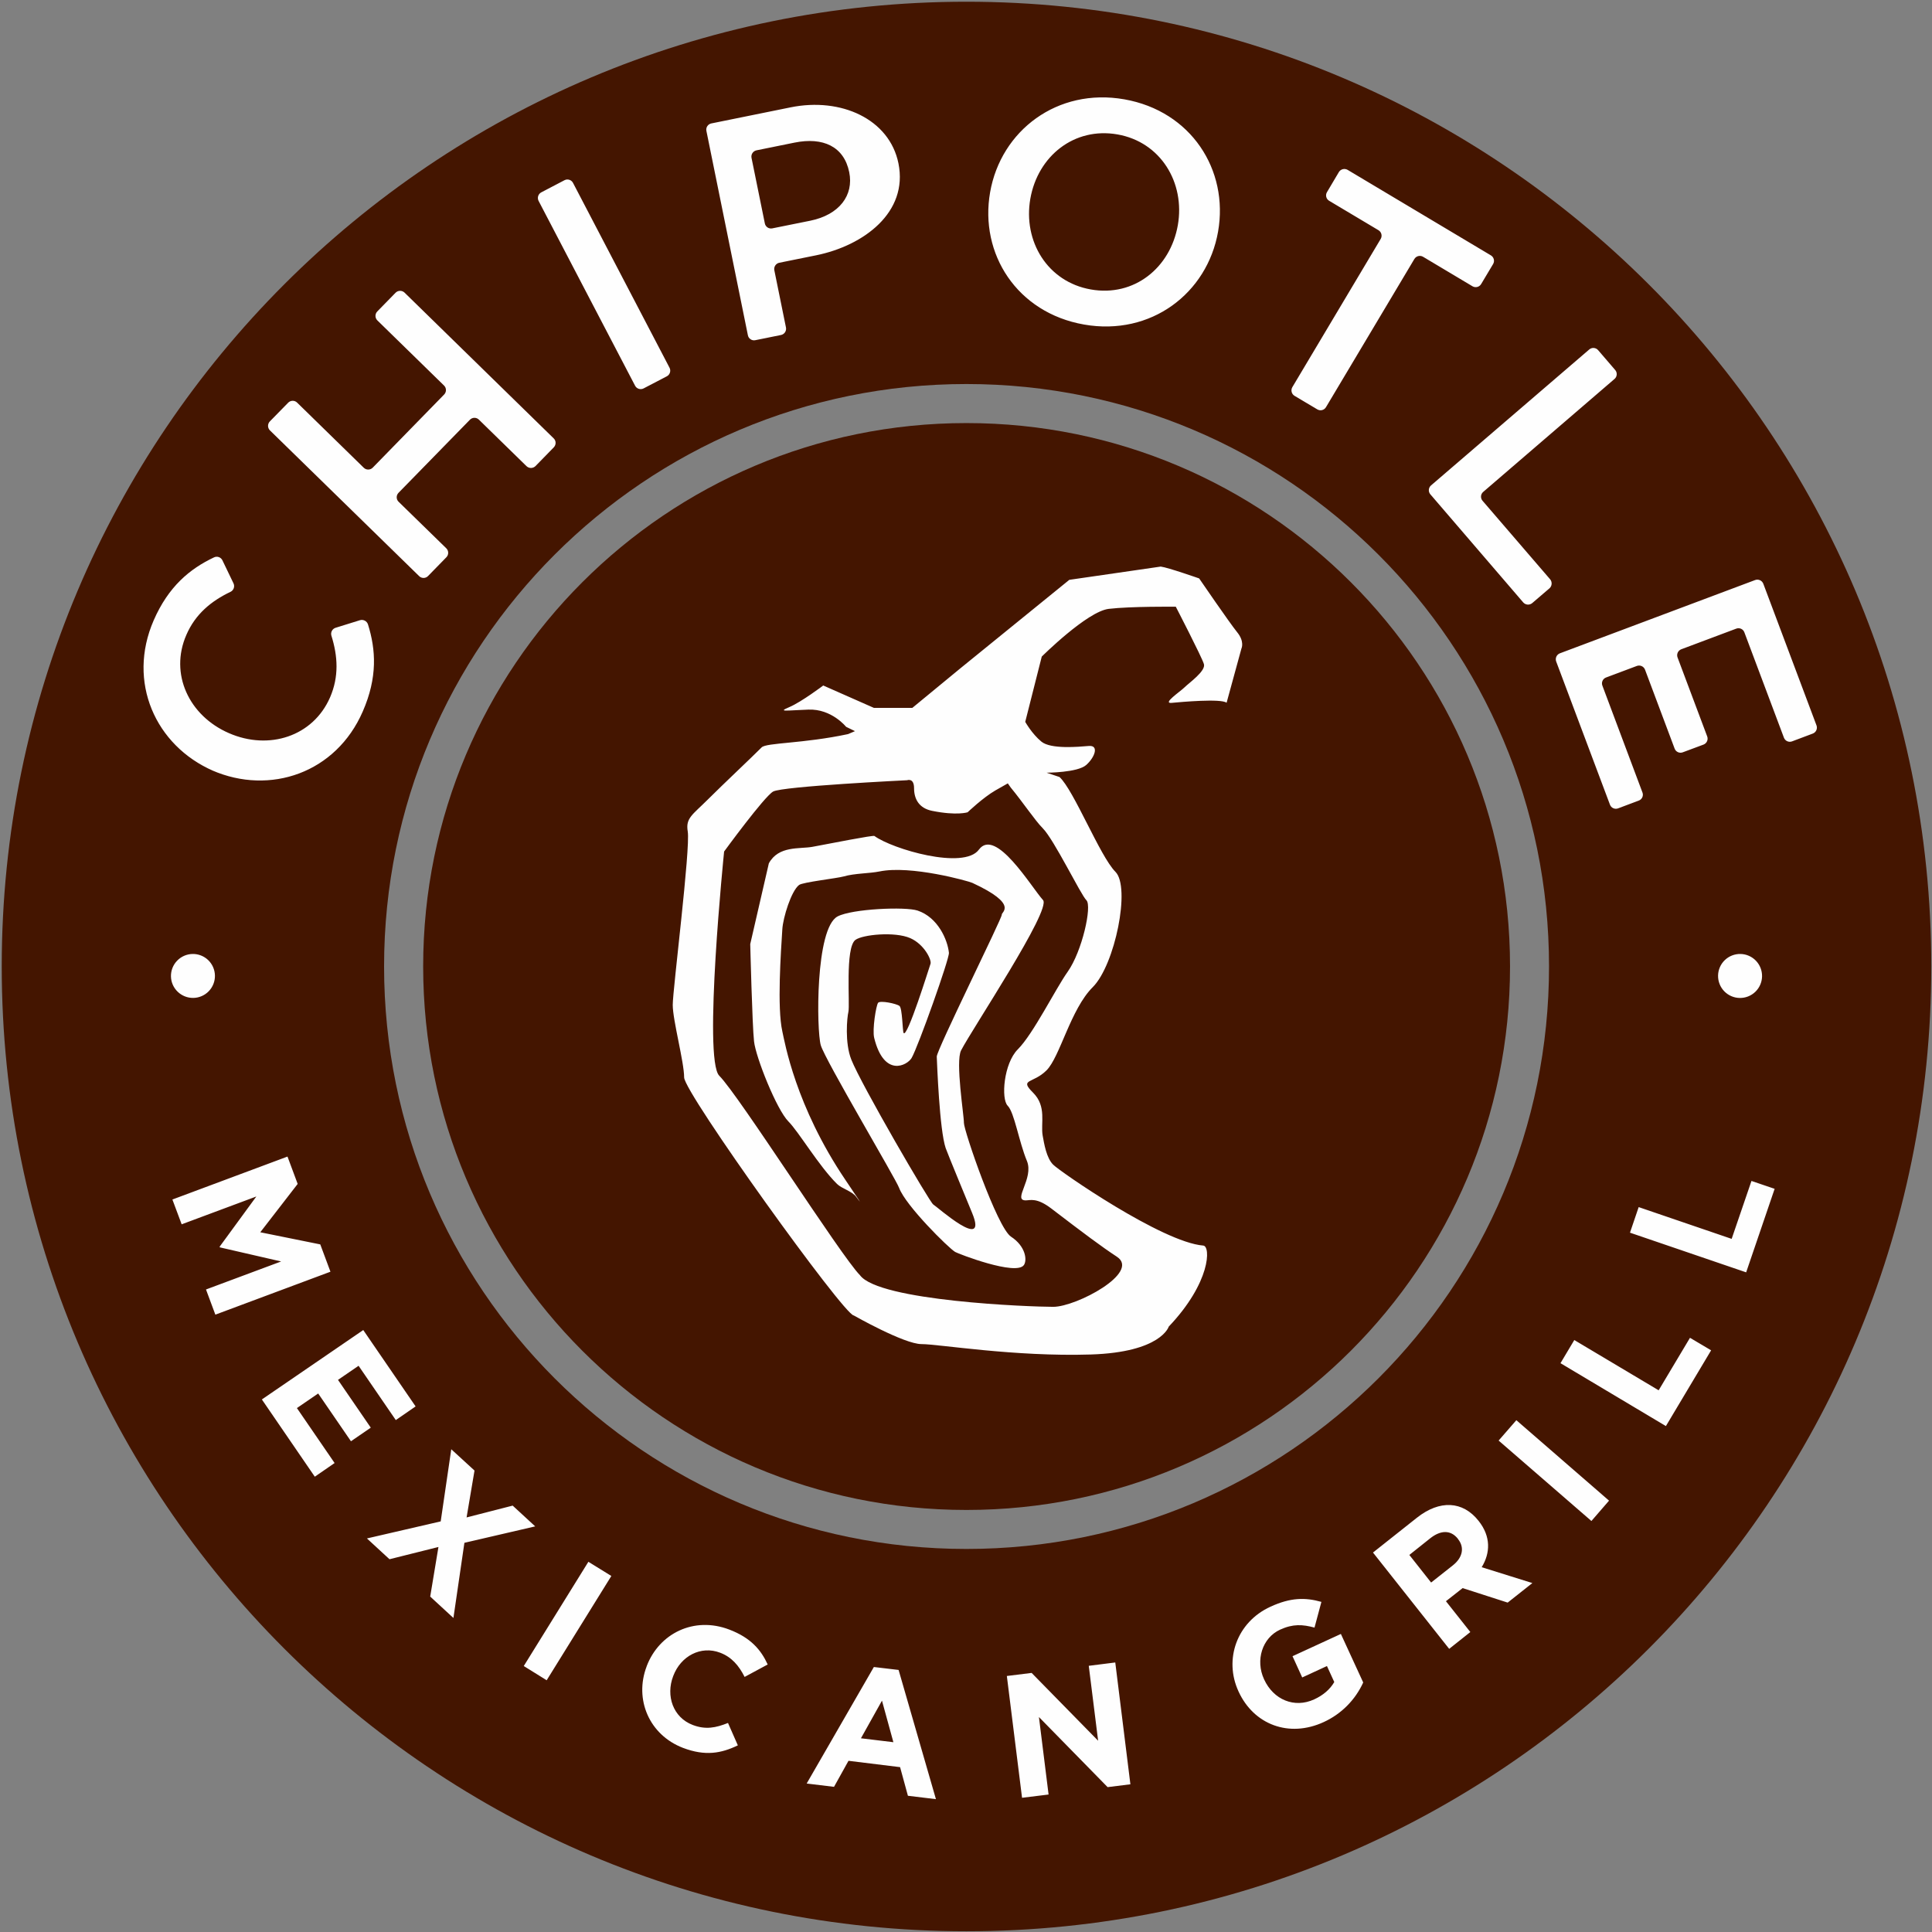 <svg width="442" height="442" viewBox="0 0 442 442" fill="none" xmlns="http://www.w3.org/2000/svg">
<rect x="0" y="0" width="442" height="442" fill="#808080" stroke="none"/>
<path fill-rule="evenodd" clip-rule="evenodd" d="M221.094 87.857C147.531 87.857 87.868 147.52 87.868 221.099C87.868 294.711 147.531 354.368 221.094 354.368C294.722 354.368 354.385 294.705 354.385 221.099C354.385 147.515 294.722 87.857 221.094 87.857ZM441.836 221.099C441.836 343.012 343.013 441.83 221.094 441.83C99.219 441.83 0.396 343.012 0.396 221.099C0.396 99.218 99.219 0.395 221.094 0.395C343.013 0.395 441.836 99.218 441.836 221.099Z" fill="#441500"/>
<path fill-rule="evenodd" clip-rule="evenodd" d="M345.463 221.093C345.463 289.772 289.799 345.446 221.099 345.446C152.47 345.446 96.812 289.772 96.812 221.093C96.812 152.454 152.47 96.79 221.099 96.79C289.799 96.79 345.463 152.454 345.463 221.093Z" fill="#441500"/>
<path fill-rule="evenodd" clip-rule="evenodd" d="M240.959 298.974C246.25 298.974 260.99 291.118 255.523 287.514C252.068 285.25 248.013 282.218 240.525 276.488C237.168 273.922 235.696 274.62 234.663 274.62C231.576 274.62 236.586 269.626 234.938 265.604C233.108 261.22 232.07 254.496 230.537 252.969C228.988 251.419 229.62 243.299 232.856 240.064C236.394 236.531 241.465 226.252 244.261 222.319C247.585 217.616 249.865 207.293 248.552 205.963C247.217 204.645 241.173 192.108 238.542 189.465C236.828 187.762 234.037 183.565 231.224 180.159L230.565 179.219L227.719 180.835C224.879 182.477 221.368 185.834 221.368 185.834C221.368 185.834 218.923 186.647 213.265 185.51C210.216 184.906 209.117 182.757 209.117 180.318C209.117 177.884 207.524 178.5 207.524 178.5C207.524 178.5 178.967 179.884 176.868 181.093C174.791 182.301 165.661 194.811 165.661 194.811C165.661 194.811 160.81 242.349 164.557 246.112C169.034 250.573 192.372 287.343 196.739 291.733C201.079 297.677 235.669 298.974 240.959 298.974ZM185.84 193.74C182.895 194.267 178.132 193.432 175.896 197.508L171.638 215.99C171.638 215.99 172.094 234.548 172.506 238.234C172.902 241.899 177.692 253.864 180.362 256.556C182.725 258.918 187.323 266.736 191.487 270.856C192.613 271.961 194.899 272.494 195.86 273.79C197.591 276.131 196.509 274.521 193.405 269.928C181.994 253.024 179.533 238.437 178.978 235.943C177.758 230.504 178.654 217.731 178.978 212.611C179.143 209.902 181.022 203.821 182.812 202.464C183.648 201.816 191.476 200.948 193.053 200.503C195.498 199.788 198.964 199.832 201.206 199.371C208.375 197.893 221.56 201.563 222.456 201.986C233.191 206.952 229.021 208.683 229.186 209.265C229.351 209.87 214.243 240.305 214.309 241.734C214.38 243.283 214.929 258.506 216.352 262.665C216.775 263.896 221.544 275.411 222.401 277.499C226.181 286.646 214.276 275.977 213.506 275.559C212.737 275.125 197.031 248.145 194.762 242.415C193.229 238.564 193.789 232.757 194.091 231.526C194.503 229.834 193.284 216.803 195.707 215.023C197.355 213.814 204.7 213.072 208.249 214.627C211.474 216.045 213.21 219.665 212.875 220.517C212.617 221.236 207.518 237.69 206.722 236.311C206.469 235.861 206.447 230.653 205.777 230.136C205.095 229.603 201.349 228.823 200.887 229.422C200.426 230.037 199.525 235.559 199.997 237.454C202.266 246.596 207.557 243.75 208.557 242.041C210.04 239.509 217.226 219.297 217.094 217.989C216.792 215.017 214.594 209.891 209.93 208.32C207.134 207.386 194.976 207.908 191.63 209.655C186.493 212.353 186.796 235.718 187.773 239.119C188.751 242.497 204.936 269.67 205.694 271.757C207.194 275.828 216.99 285.509 218.522 286.42C219.16 286.805 232.532 291.997 234.262 289.393C235.015 288.261 234.641 285.107 231.301 282.926C228.115 280.839 220.5 258.627 220.522 256.886C220.555 255.238 218.544 242.876 219.879 240.305C222.407 235.394 240.613 208.111 238.619 205.914C235.949 202.964 227.779 189.191 223.95 194.377C220.495 199.074 204.129 194.24 200.052 191.256C199.75 191.026 190.097 192.954 185.84 193.74ZM265.55 129.621C267.17 129.813 274.34 132.33 274.34 132.33C274.34 132.33 281.262 142.449 283.025 144.625C284.805 146.795 284.014 148.372 284.014 148.372L280.619 160.777C279.372 159.771 270.208 160.595 268.033 160.804C265.846 160.991 270.011 158.228 270.999 157.244C271.988 156.255 275.938 153.492 275.427 151.915C274.955 150.327 268.994 138.801 268.994 138.801C268.994 138.801 258.589 138.702 253.65 139.296C248.711 139.884 238.333 150.212 238.333 150.212L234.553 165.144C234.553 165.144 236.081 167.891 238.256 169.671C240.426 171.451 246.744 170.852 249.107 170.66C251.469 170.468 250.496 173.226 248.519 175C246.541 176.775 239.437 176.775 239.437 176.775L242.388 177.764C245.662 180.73 251.65 195.904 255.183 199.448C258.71 202.964 255.073 220.764 250.007 225.829C244.926 230.878 242.508 241.789 239.421 244.876C236.317 247.969 233.114 246.761 236.317 249.952C239.536 253.139 238.036 256.99 238.542 259.808C238.872 261.616 239.382 264.912 240.948 266.456C242.47 267.994 265.879 284.217 275.285 284.959C276.999 285.102 277.021 293.359 267.379 303.506C267.379 303.506 265.659 309.363 249.579 309.879C232.037 310.429 214.781 307.5 210.809 307.5C206.853 307.5 195.322 300.946 195.322 300.946C193.13 300.946 156.514 250.002 156.514 246.486C156.514 242.953 153.909 233.427 153.909 229.895C153.909 226.378 157.991 194.113 157.338 190.207C156.821 187.142 158.42 186.427 161.952 182.895C165.474 179.379 171.841 173.402 174.253 170.979C175.341 169.896 183.785 170.133 194.014 167.946L195.602 167.27L193.569 166.281C193.569 166.281 190.273 162.145 184.955 162.342C179.632 162.535 177.846 162.936 180.615 161.755C183.378 160.573 188.339 156.827 188.339 156.827L199.942 161.952H208.716L219.704 152.904L244.635 132.654L265.55 129.621ZM398.193 218.248C397.532 218.234 396.875 218.35 396.259 218.591C395.643 218.831 395.081 219.19 394.604 219.648C394.127 220.105 393.744 220.652 393.479 221.258C393.213 221.863 393.069 222.515 393.056 223.176C393.042 223.836 393.159 224.493 393.399 225.109C393.639 225.725 393.998 226.288 394.456 226.765C394.914 227.242 395.461 227.624 396.066 227.889C396.671 228.155 397.323 228.299 397.984 228.312C399.318 228.34 400.609 227.836 401.573 226.912C402.536 225.988 403.093 224.719 403.12 223.384C403.148 222.05 402.645 220.759 401.72 219.795C400.796 218.832 399.527 218.275 398.193 218.248ZM42.632 145.257C44.698 140.477 48.329 137.499 52.752 135.39C53.096 135.219 53.359 134.92 53.483 134.557C53.608 134.194 53.584 133.796 53.416 133.45L50.878 128.176C50.71 127.834 50.413 127.573 50.053 127.449C49.693 127.326 49.298 127.35 48.955 127.517C43.467 130.116 38.545 134.143 35.155 141.933C29.035 156.003 35.539 170.578 48.796 176.357L48.532 176.247C61.789 182.01 76.88 176.835 82.995 162.765C86.401 154.975 86 148.635 84.182 142.834C84.06 142.473 83.803 142.173 83.466 141.996C83.128 141.819 82.735 141.779 82.369 141.883L76.765 143.625C76.401 143.742 76.098 143.998 75.921 144.338C75.744 144.677 75.708 145.072 75.82 145.438C77.282 150.102 77.578 154.788 75.502 159.563C71.617 168.463 61.531 171.72 52.389 167.732C43.225 163.76 38.742 154.157 42.632 145.257ZM176.681 52.246C176.308 52.322 175.92 52.248 175.602 52.039C175.284 51.83 175.062 51.504 174.984 51.131L171.929 36.1C171.856 35.722 171.935 35.331 172.149 35.011C172.363 34.691 172.695 34.468 173.072 34.391L181.769 32.628C188.295 31.309 193.086 33.507 194.284 39.391C195.366 44.703 191.987 49.142 185.395 50.488L176.681 52.246ZM205.546 37.374C203.497 27.255 192.427 22.211 180.879 24.557L162.738 28.238C162.364 28.314 162.036 28.534 161.824 28.851C161.612 29.168 161.533 29.556 161.606 29.93L171.1 76.699C171.242 77.468 172.012 77.996 172.786 77.831L178.681 76.639C179.057 76.559 179.387 76.335 179.599 76.014C179.811 75.693 179.888 75.302 179.813 74.925L177.148 61.816C177.077 61.441 177.155 61.052 177.367 60.734C177.578 60.416 177.906 60.193 178.28 60.113L186.708 58.41C197.624 56.191 207.815 48.582 205.546 37.374ZM409.982 169.611C409.805 169.678 409.617 169.709 409.427 169.703C409.238 169.697 409.052 169.654 408.879 169.576C408.707 169.498 408.552 169.386 408.422 169.248C408.293 169.11 408.192 168.947 408.125 168.77L399.077 144.674C399.013 144.495 398.915 144.331 398.787 144.19C398.659 144.05 398.504 143.937 398.331 143.857C398.159 143.777 397.972 143.732 397.782 143.726C397.593 143.719 397.403 143.75 397.226 143.817L384.634 148.542C384.276 148.68 383.986 148.953 383.828 149.303C383.67 149.652 383.655 150.05 383.788 150.41L390.573 168.485C390.705 168.844 390.69 169.241 390.532 169.589C390.373 169.938 390.084 170.21 389.727 170.347L384.974 172.116C384.617 172.25 384.222 172.236 383.875 172.078C383.528 171.921 383.257 171.632 383.123 171.275L376.344 153.201C376.208 152.845 375.938 152.556 375.592 152.397C375.246 152.238 374.851 152.221 374.492 152.349L367.444 154.992C367.264 155.057 367.099 155.158 366.959 155.287C366.819 155.417 366.706 155.573 366.626 155.747C366.547 155.921 366.503 156.109 366.497 156.3C366.491 156.491 366.524 156.681 366.592 156.86L375.756 181.296C375.825 181.474 375.858 181.663 375.853 181.854C375.848 182.045 375.804 182.232 375.725 182.406C375.646 182.579 375.534 182.735 375.394 182.865C375.254 182.994 375.089 183.094 374.91 183.159L370.174 184.939C369.996 185.004 369.808 185.035 369.619 185.027C369.429 185.02 369.244 184.976 369.072 184.897C368.9 184.818 368.745 184.705 368.616 184.567C368.488 184.428 368.388 184.265 368.323 184.087L356.016 151.322C355.888 150.962 355.905 150.567 356.064 150.22C356.223 149.873 356.512 149.602 356.868 149.465L401.533 132.703C401.893 132.569 402.291 132.582 402.642 132.739C402.993 132.896 403.267 133.185 403.406 133.544L415.586 165.979C415.711 166.338 415.692 166.731 415.532 167.076C415.372 167.421 415.084 167.689 414.729 167.825L409.982 169.611ZM363.587 79.951C363.875 79.703 364.249 79.579 364.628 79.607C365.008 79.635 365.36 79.812 365.609 80.1L369.531 84.66C369.777 84.951 369.899 85.328 369.869 85.709C369.839 86.089 369.661 86.443 369.372 86.692L339.343 112.524C339.196 112.645 339.075 112.794 338.986 112.962C338.898 113.13 338.844 113.315 338.828 113.504C338.811 113.693 338.833 113.884 338.891 114.065C338.949 114.246 339.043 114.413 339.167 114.557L354.643 132.538C355.148 133.143 355.082 134.06 354.495 134.588L350.545 137.972C350.251 138.22 349.872 138.344 349.488 138.317C349.105 138.291 348.746 138.115 348.49 137.829L327.229 113.085C326.982 112.795 326.86 112.419 326.889 112.04C326.918 111.66 327.095 111.307 327.383 111.058L363.587 79.951ZM303.358 93.153C303.261 93.317 303.133 93.46 302.981 93.574C302.829 93.688 302.656 93.771 302.471 93.818C302.287 93.865 302.095 93.875 301.907 93.847C301.719 93.82 301.538 93.756 301.375 93.659L296.156 90.555C295.829 90.355 295.594 90.035 295.502 89.664C295.409 89.293 295.467 88.901 295.661 88.571L315.878 54.652C316.069 54.323 316.124 53.931 316.031 53.562C315.937 53.192 315.703 52.874 315.379 52.675L304.078 45.934C303.916 45.837 303.774 45.71 303.661 45.559C303.548 45.408 303.466 45.237 303.42 45.054C303.374 44.871 303.364 44.681 303.391 44.495C303.418 44.308 303.481 44.129 303.578 43.967L306.303 39.369C306.503 39.038 306.824 38.8 307.198 38.704C307.572 38.608 307.969 38.664 308.302 38.858L341.079 58.421C341.242 58.517 341.386 58.644 341.5 58.796C341.615 58.947 341.699 59.119 341.747 59.303C341.795 59.487 341.806 59.678 341.78 59.866C341.754 60.054 341.691 60.235 341.595 60.399L338.848 64.997C338.65 65.323 338.331 65.558 337.961 65.651C337.591 65.743 337.199 65.686 336.87 65.492L325.564 58.745C325.232 58.55 324.837 58.495 324.464 58.59C324.092 58.686 323.772 58.926 323.575 59.256L303.358 93.153ZM255.661 30.754C245.755 29.013 237.438 35.704 235.718 45.456C234.015 55.213 239.657 64.486 249.563 66.222C259.473 67.969 267.747 61.267 269.461 51.521C271.164 41.775 265.528 32.485 255.661 30.754ZM248.013 74.249C232.685 71.568 224.044 58.086 226.516 43.983C228.983 29.886 241.893 20.03 257.215 22.722C272.494 25.409 281.146 38.874 278.669 52.993C276.197 67.096 263.319 76.935 248.013 74.249ZM129.149 41.225C129.488 41.05 129.884 41.016 130.248 41.131C130.613 41.247 130.917 41.502 131.094 41.841L153.179 84.138C153.352 84.479 153.384 84.874 153.269 85.239C153.154 85.603 152.901 85.908 152.563 86.088L147.251 88.857C146.913 89.034 146.518 89.071 146.153 88.959C145.788 88.846 145.481 88.595 145.301 88.258L123.215 45.956C123.04 45.615 123.007 45.218 123.123 44.852C123.24 44.487 123.496 44.182 123.836 44.005L129.149 41.225ZM91.165 112.755C90.615 113.321 90.615 114.233 91.186 114.788L102.108 125.446C102.378 125.714 102.531 126.078 102.535 126.458C102.539 126.838 102.394 127.205 102.13 127.479L97.927 131.786C97.796 131.922 97.639 132.03 97.465 132.105C97.291 132.18 97.105 132.219 96.916 132.222C96.727 132.224 96.539 132.188 96.364 132.117C96.188 132.046 96.029 131.941 95.895 131.808L61.751 98.46C61.48 98.19 61.327 97.825 61.323 97.443C61.319 97.061 61.464 96.692 61.728 96.416L65.926 92.131C66.057 91.995 66.215 91.886 66.388 91.811C66.562 91.735 66.749 91.695 66.938 91.692C67.127 91.689 67.316 91.723 67.492 91.793C67.668 91.863 67.828 91.966 67.964 92.098L83.226 107.014C83.786 107.563 84.709 107.563 85.27 106.992L101.614 90.252C101.88 89.979 102.027 89.611 102.024 89.23C102.021 88.848 101.868 88.484 101.597 88.214L86.33 73.299C86.059 73.03 85.905 72.665 85.9 72.284C85.896 71.902 86.043 71.535 86.308 71.26L90.5 66.97C90.769 66.697 91.135 66.542 91.519 66.536C91.902 66.531 92.272 66.677 92.549 66.942L126.677 100.295C127.248 100.845 127.253 101.756 126.704 102.333L122.512 106.63C122.24 106.9 121.873 107.054 121.489 107.058C121.106 107.062 120.735 106.916 120.458 106.651L109.547 95.993C109.273 95.728 108.906 95.582 108.525 95.587C108.144 95.592 107.78 95.748 107.514 96.021L91.165 112.755ZM47.12 295.007L64.316 288.596L50.301 285.371L50.241 285.223L58.647 273.73L41.561 280.097L39.44 274.422L65.772 264.599L68.101 270.856L59.547 281.916L73.271 284.69L75.6 290.942L49.269 300.765L47.126 295.007H47.12ZM399.484 291.085L372.904 282.009L374.893 276.158L396.165 283.426L400.698 270.175L405.999 271.977L399.484 291.085ZM381.123 326.256L357.005 311.868L360.164 306.572L379.464 318.07L386.633 306.061L391.468 308.923L381.123 326.256ZM364.081 347.973L342.853 329.569L346.908 324.91L368.114 343.315L364.081 347.973ZM333.536 352.039C331.893 349.973 329.591 350.05 327.234 351.907L322.427 355.736L327.41 362.049L332.327 358.164C334.695 356.318 335.063 353.978 333.574 352.121L333.536 352.039ZM344.924 366.641L334.618 363.323L330.8 366.323L336.381 373.377L331.541 377.222L314.109 355.187L324.169 347.215C329.382 343.1 334.662 343.38 338.249 347.918L338.293 347.973C341.106 351.528 340.969 355.291 338.98 358.543L350.572 362.169L344.924 366.641ZM302.825 393.979C294.876 397.632 286.827 394.545 283.355 386.985L283.328 386.919C279.987 379.667 282.927 371.108 290.667 367.575C295.26 365.466 298.595 365.433 302.309 366.477L300.732 372.36C298.007 371.624 295.815 371.481 292.865 372.827C288.772 374.706 287.179 379.821 289.173 384.145L289.206 384.222C291.36 388.891 296.145 390.858 300.655 388.781C302.71 387.842 304.287 386.485 305.253 384.815L303.578 381.156L297.919 383.766L295.7 378.904L306.764 373.811L311.873 384.914C310.048 388.927 306.835 392.146 302.825 393.979ZM253.397 408.856L237.685 392.819L239.893 410.548L233.823 411.295L230.345 383.43L236.015 382.727L251.227 398.242L249.085 381.101L255.15 380.337L258.611 408.208L253.397 408.856ZM201.777 389.073L196.965 397.681L204.387 398.577L201.777 389.073ZM207.711 410.834L205.92 404.285L194.119 402.835L190.806 408.79L184.549 408.032L199.92 381.376L205.579 382.046L214.122 411.608L207.711 410.834ZM156.261 399.879C148.531 396.912 145.064 388.787 147.938 381.238L147.96 381.156C150.816 373.69 158.755 369.729 166.831 372.805C171.775 374.684 174.11 377.475 175.632 380.799L170.352 383.645C169.028 381.03 167.386 379.107 164.76 378.107C160.332 376.415 155.744 378.876 154.036 383.398L154.008 383.469C152.289 387.963 153.97 392.907 158.475 394.632C161.469 395.77 163.776 395.275 166.551 394.176L168.803 399.297C165.002 401.143 161.326 401.802 156.261 399.879ZM119.826 381.151L134.61 357.302L139.862 360.549L125.067 384.408L119.826 381.151ZM98.422 365.262L100.306 353.918L89.11 356.719L83.946 351.962L100.823 348.061L103.24 331.558L108.558 336.431L106.745 347.155L117.288 344.452L122.446 349.204L106.245 352.962L103.734 370.157L98.422 365.262ZM59.91 320.164L83.105 304.286L95.082 321.757L90.549 324.883L82.034 312.461L77.326 315.686L84.825 326.619L80.292 329.728L72.793 318.801L67.926 322.136L76.551 334.711L72.019 337.837L59.91 320.164ZM39.111 223.384C39.171 226.148 41.473 228.356 44.247 228.301C44.907 228.288 45.558 228.145 46.163 227.88C46.768 227.615 47.315 227.233 47.772 226.757C48.229 226.281 48.588 225.719 48.829 225.104C49.069 224.489 49.186 223.833 49.172 223.173C49.159 222.513 49.016 221.862 48.751 221.257C48.486 220.652 48.104 220.105 47.628 219.648C47.152 219.191 46.59 218.832 45.975 218.591C45.36 218.351 44.704 218.234 44.044 218.248C42.709 218.275 41.439 218.831 40.514 219.795C39.589 220.758 39.084 222.049 39.111 223.384Z" fill="#FEFEFE"/>
</svg>
